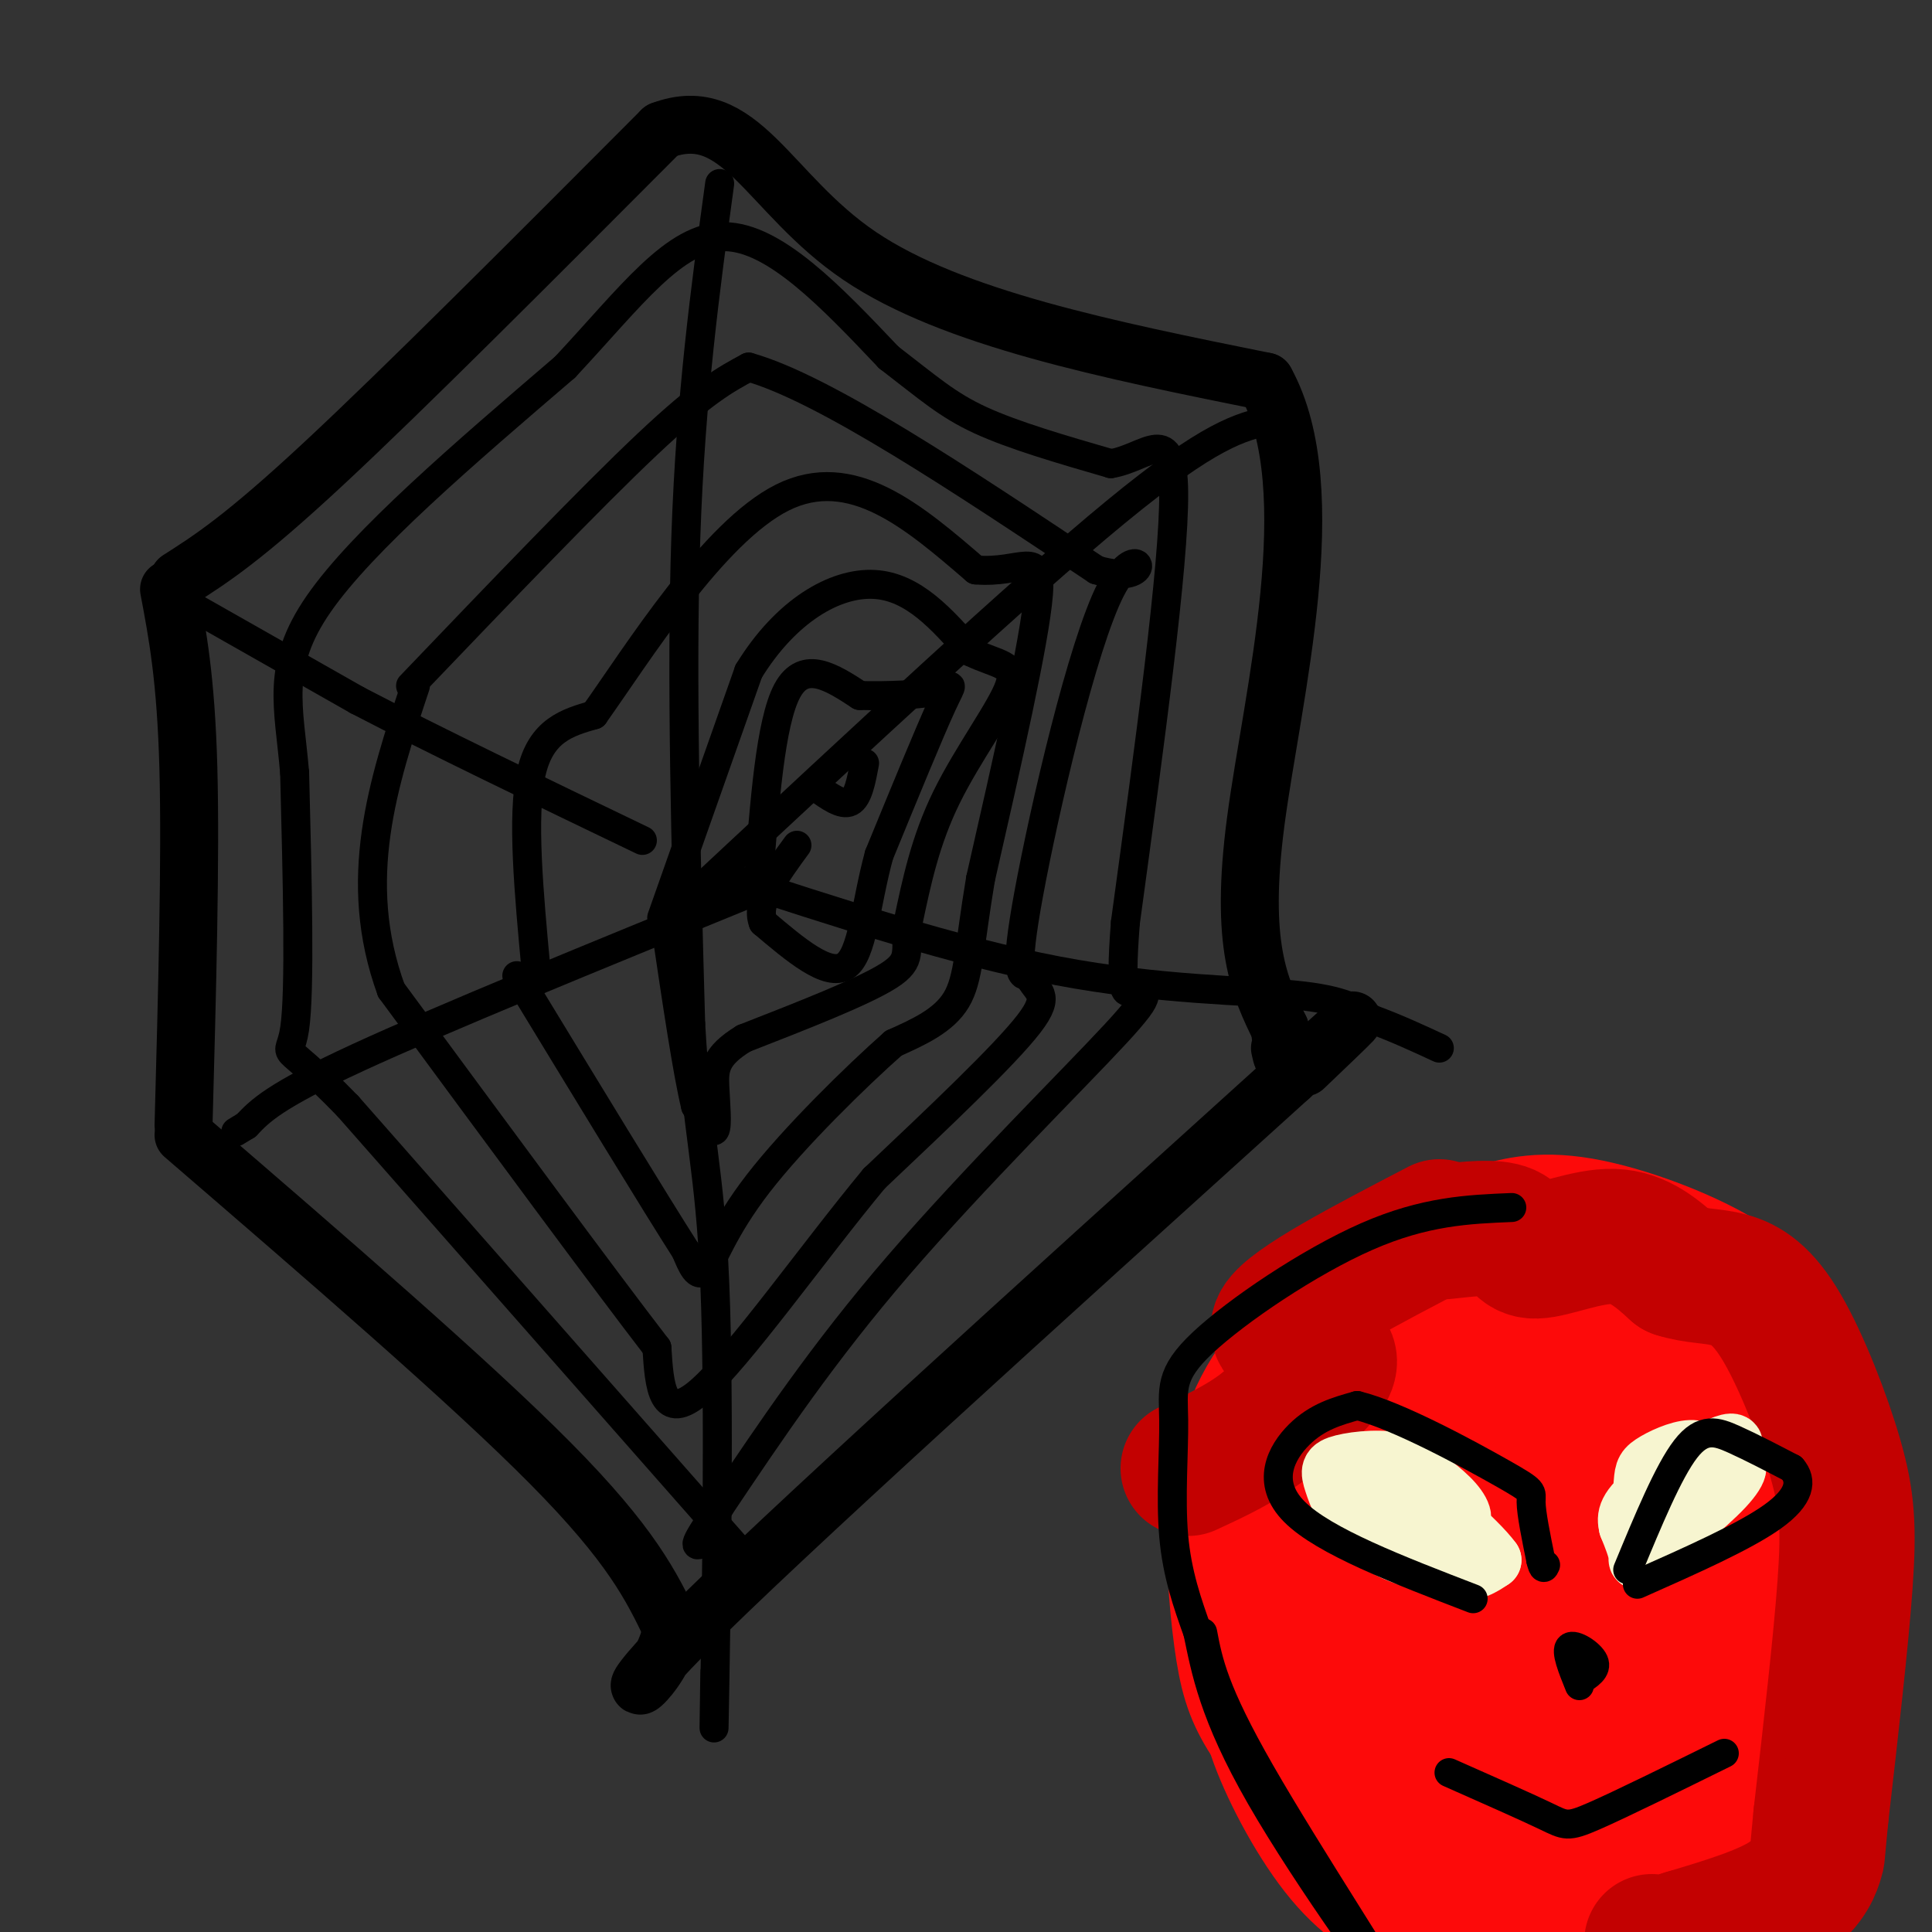 <svg viewBox='0 0 400 400' version='1.1' xmlns='http://www.w3.org/2000/svg' xmlns:xlink='http://www.w3.org/1999/xlink'><rect x="0" y="0" width="400" height="400" fill="#333333" stroke="none"/><g fill='none' stroke='rgb(0,0,0)' stroke-width='12' stroke-linecap='round' stroke-linejoin='round'><path d='M35,122c1.750,9.250 3.500,18.500 4,37c0.500,18.500 -0.250,46.250 -1,74'/><path d='M37,120c6.667,-4.250 13.333,-8.500 30,-24c16.667,-15.500 43.333,-42.250 70,-69'/><path d='M137,27c16.267,-6.111 21.933,13.111 41,26c19.067,12.889 51.533,19.444 84,26'/><path d='M262,79c12.400,22.356 1.400,65.244 -2,91c-3.400,25.756 0.800,34.378 5,43'/><path d='M265,213c0.833,7.833 0.417,5.917 0,4'/><path d='M38,235c29.583,25.500 59.167,51.000 76,68c16.833,17.000 20.917,25.500 25,34'/><path d='M139,337c-1.000,10.622 -16.000,20.178 3,1c19.000,-19.178 72.000,-67.089 125,-115'/><path d='M267,223c21.333,-19.500 12.167,-10.750 3,-2'/></g>
<g fill='none' stroke='rgb(0,0,0)' stroke-width='6' stroke-linecap='round' stroke-linejoin='round'><path d='M153,321c0.000,0.000 -81.000,-92.000 -81,-92'/><path d='M72,229c-15.044,-15.511 -12.156,-8.289 -11,-16c1.156,-7.711 0.578,-30.356 0,-53'/><path d='M61,160c-1.156,-13.844 -4.044,-21.956 5,-35c9.044,-13.044 30.022,-31.022 51,-49'/><path d='M117,76c13.756,-14.733 22.644,-27.067 33,-27c10.356,0.067 22.178,12.533 34,25'/><path d='M184,74c8.311,6.378 12.089,9.822 19,13c6.911,3.178 16.956,6.089 27,9'/><path d='M230,96c7.533,-1.222 12.867,-8.778 13,6c0.133,14.778 -4.933,51.889 -10,89'/><path d='M233,191c-1.333,17.000 0.333,15.000 2,13'/><path d='M235,204c1.643,2.012 4.750,0.542 -4,10c-8.750,9.458 -29.357,29.845 -45,48c-15.643,18.155 -26.321,34.077 -37,50'/><path d='M149,312c-6.667,9.500 -4.833,8.250 -3,7'/><path d='M85,142c18.667,-19.500 37.333,-39.000 49,-50c11.667,-11.000 16.333,-13.500 21,-16'/><path d='M155,76c15.500,4.333 43.750,23.167 72,42'/><path d='M227,118c12.833,3.857 8.917,-7.500 3,4c-5.917,11.500 -13.833,45.857 -17,63c-3.167,17.143 -1.583,17.071 0,17'/><path d='M213,202c1.422,3.444 4.978,3.556 0,10c-4.978,6.444 -18.489,19.222 -32,32'/><path d='M181,244c-12.578,15.156 -28.022,37.044 -36,44c-7.978,6.956 -8.489,-1.022 -9,-9'/><path d='M136,279c-10.667,-13.833 -32.833,-43.917 -55,-74'/><path d='M81,205c-8.333,-22.833 -1.667,-42.917 5,-63'/><path d='M111,201c-1.500,-16.083 -3.000,-32.167 -1,-41c2.000,-8.833 7.500,-10.417 13,-12'/><path d='M123,148c8.911,-12.533 24.689,-37.867 39,-45c14.311,-7.133 27.156,3.933 40,15'/><path d='M202,118c9.644,0.822 13.756,-4.622 13,5c-0.756,9.622 -6.378,34.311 -12,59'/><path d='M203,182c-2.400,14.333 -2.400,20.667 -5,25c-2.600,4.333 -7.800,6.667 -13,9'/><path d='M185,216c-7.738,6.833 -20.583,19.417 -28,29c-7.417,9.583 -9.405,16.167 -11,18c-1.595,1.833 -2.798,-1.083 -4,-4'/><path d='M142,259c-6.500,-10.167 -20.750,-33.583 -35,-57'/><path d='M137,190c0.000,0.000 18.000,-51.000 18,-51'/><path d='M155,139c7.689,-12.556 17.911,-18.444 26,-18c8.089,0.444 14.044,7.222 20,14'/><path d='M201,135c5.583,2.690 9.542,2.417 8,7c-1.542,4.583 -8.583,14.024 -13,23c-4.417,8.976 -6.208,17.488 -8,26'/><path d='M188,191c-0.800,5.911 1.200,7.689 -4,11c-5.200,3.311 -17.600,8.156 -30,13'/><path d='M154,215c-6.048,3.679 -6.167,6.375 -6,10c0.167,3.625 0.619,8.179 0,9c-0.619,0.821 -2.310,-2.089 -4,-5'/><path d='M144,229c-1.667,-6.833 -3.833,-21.417 -6,-36'/><path d='M37,124c0.000,0.000 37.000,21.000 37,21'/><path d='M74,145c16.000,8.333 37.500,18.667 59,29'/><path d='M157,183c1.250,-16.750 2.500,-33.500 6,-40c3.500,-6.500 9.250,-2.750 15,1'/><path d='M178,144c5.726,0.119 12.542,-0.083 16,-1c3.458,-0.917 3.560,-2.548 1,3c-2.560,5.548 -7.780,18.274 -13,31'/><path d='M182,177c-2.822,10.333 -3.378,20.667 -7,23c-3.622,2.333 -10.311,-3.333 -17,-9'/><path d='M158,191c-1.667,-4.167 2.667,-10.083 7,-16'/><path d='M169,163c2.667,1.917 5.333,3.833 7,3c1.667,-0.833 2.333,-4.417 3,-8'/><path d='M149,38c-3.000,22.000 -6.000,44.000 -7,73c-1.000,29.000 0.000,65.000 1,101'/><path d='M143,212c1.286,22.869 4.000,29.542 5,54c1.000,24.458 0.286,66.702 0,83c-0.286,16.298 -0.143,6.649 0,-3'/><path d='M145,184c33.167,-30.917 66.333,-61.833 86,-78c19.667,-16.167 25.833,-17.583 32,-19'/><path d='M155,185c-31.833,13.000 -63.667,26.000 -81,34c-17.333,8.000 -20.167,11.000 -23,14'/><path d='M51,233c-3.833,2.333 -1.917,1.167 0,0'/><path d='M149,181c24.467,8.000 48.933,16.000 70,20c21.067,4.000 38.733,4.000 49,5c10.267,1.000 13.133,3.000 16,5'/><path d='M284,211c5.000,1.833 9.500,3.917 14,6'/></g>
<g fill='none' stroke='rgb(253,10,10)' stroke-width='28' stroke-linecap='round' stroke-linejoin='round'><path d='M274,371c-4.576,-5.656 -9.152,-11.311 -12,-16c-2.848,-4.689 -3.970,-8.411 -5,-16c-1.030,-7.589 -1.970,-19.043 -1,-29c0.970,-9.957 3.848,-18.416 10,-26c6.152,-7.584 15.576,-14.292 25,-21'/><path d='M291,263c7.194,-4.850 12.680,-6.476 18,-8c5.320,-1.524 10.475,-2.947 20,-1c9.525,1.947 23.419,7.264 31,13c7.581,5.736 8.849,11.890 10,16c1.151,4.110 2.186,6.174 2,15c-0.186,8.826 -1.593,24.413 -3,40'/><path d='M369,338c-3.571,14.667 -10.998,31.333 -18,41c-7.002,9.667 -13.577,12.333 -18,14c-4.423,1.667 -6.692,2.333 -14,0c-7.308,-2.333 -19.654,-7.667 -32,-13'/><path d='M287,380c-6.935,-5.515 -8.273,-12.801 -8,-23c0.273,-10.199 2.155,-23.309 5,-32c2.845,-8.691 6.652,-12.962 15,-21c8.348,-8.038 21.237,-19.845 27,-25c5.763,-5.155 4.400,-3.660 -1,-3c-5.400,0.660 -14.839,0.485 -22,3c-7.161,2.515 -12.046,7.718 -15,12c-2.954,4.282 -3.977,7.641 -5,11'/><path d='M283,302c-1.236,7.876 -1.825,22.066 -1,31c0.825,8.934 3.065,12.610 5,16c1.935,3.390 3.566,6.492 9,7c5.434,0.508 14.670,-1.579 23,-7c8.330,-5.421 15.752,-14.175 20,-19c4.248,-4.825 5.321,-5.721 7,-12c1.679,-6.279 3.964,-17.940 4,-26c0.036,-8.060 -2.175,-12.517 -6,-16c-3.825,-3.483 -9.262,-5.991 -18,-4c-8.738,1.991 -20.777,8.482 -27,12c-6.223,3.518 -6.629,4.064 -9,9c-2.371,4.936 -6.706,14.261 -6,25c0.706,10.739 6.451,22.891 12,29c5.549,6.109 10.900,6.173 15,6c4.100,-0.173 6.950,-0.585 10,-2c3.050,-1.415 6.300,-3.833 10,-8c3.700,-4.167 7.850,-10.084 12,-16'/><path d='M343,327c4.378,-11.061 9.325,-30.715 11,-39c1.675,-8.285 0.080,-5.202 -1,-5c-1.080,0.202 -1.643,-2.475 -6,-2c-4.357,0.475 -12.506,4.104 -17,6c-4.494,1.896 -5.334,2.060 -8,7c-2.666,4.940 -7.160,14.655 -9,20c-1.840,5.345 -1.027,6.319 0,11c1.027,4.681 2.267,13.068 4,19c1.733,5.932 3.958,9.410 9,9c5.042,-0.410 12.900,-4.708 17,-7c4.100,-2.292 4.443,-2.579 7,-10c2.557,-7.421 7.330,-21.977 9,-28c1.670,-6.023 0.238,-3.515 -1,-4c-1.238,-0.485 -2.280,-3.965 -8,-3c-5.720,0.965 -16.117,6.375 -24,15c-7.883,8.625 -13.252,20.464 -16,28c-2.748,7.536 -2.874,10.768 -3,14'/><path d='M307,358c-0.001,5.380 1.497,11.829 4,16c2.503,4.171 6.012,6.063 11,6c4.988,-0.063 11.454,-2.079 17,-5c5.546,-2.921 10.170,-6.745 11,-15c0.830,-8.255 -2.135,-20.942 -4,-28c-1.865,-7.058 -2.630,-8.487 -6,-11c-3.370,-2.513 -9.346,-6.110 -13,-8c-3.654,-1.890 -4.987,-2.072 -11,1c-6.013,3.072 -16.707,9.400 -22,14c-5.293,4.600 -5.184,7.473 -6,14c-0.816,6.527 -2.556,16.707 -2,23c0.556,6.293 3.409,8.697 7,12c3.591,3.303 7.921,7.504 16,9c8.079,1.496 19.906,0.287 28,-2c8.094,-2.287 12.455,-5.654 14,-11c1.545,-5.346 0.272,-12.673 -1,-20'/><path d='M350,353c-2.959,-9.328 -9.856,-22.647 -16,-31c-6.144,-8.353 -11.533,-11.740 -21,-10c-9.467,1.740 -23.011,8.607 -32,15c-8.989,6.393 -13.422,12.313 -16,17c-2.578,4.687 -3.299,8.143 -1,15c2.299,6.857 7.619,17.115 13,24c5.381,6.885 10.823,10.396 19,14c8.177,3.604 19.088,7.302 30,11'/><path d='M326,408c4.351,2.575 0.228,3.513 0,4c-0.228,0.487 3.439,0.523 9,-2c5.561,-2.523 13.016,-7.604 16,-13c2.984,-5.396 1.496,-11.107 0,-17c-1.496,-5.893 -2.999,-11.970 -4,-14c-1.001,-2.030 -1.501,-0.015 -2,2'/></g>
<g fill='none' stroke='rgb(195,1,1)' stroke-width='28' stroke-linecap='round' stroke-linejoin='round'><path d='M299,255c5.214,-0.583 10.429,-1.167 13,0c2.571,1.167 2.500,4.083 6,4c3.500,-0.083 10.571,-3.167 16,-3c5.429,0.167 9.214,3.583 13,7'/><path d='M347,263c4.001,1.297 7.503,1.041 11,2c3.497,0.959 6.989,3.133 11,10c4.011,6.867 8.541,18.426 11,27c2.459,8.574 2.845,14.164 2,26c-0.845,11.836 -2.923,29.918 -5,48'/><path d='M377,376c-0.893,9.083 -0.625,7.792 -1,9c-0.375,1.208 -1.393,4.917 -6,8c-4.607,3.083 -12.804,5.542 -21,8'/><path d='M349,401c-4.667,1.500 -5.833,1.250 -7,1'/><path d='M298,254c-15.333,7.978 -30.667,15.956 -33,20c-2.333,4.044 8.333,4.156 10,7c1.667,2.844 -5.667,8.422 -13,14'/><path d='M262,295c-4.833,3.833 -10.417,6.417 -16,9'/></g>
<g fill='none' stroke='rgb(247,245,208)' stroke-width='12' stroke-linecap='round' stroke-linejoin='round'><path d='M295,304c-2.226,1.315 -4.452,2.631 -5,5c-0.548,2.369 0.583,5.792 3,9c2.417,3.208 6.119,6.202 9,7c2.881,0.798 4.940,-0.601 7,-2'/><path d='M309,323c-2.902,-4.084 -13.657,-13.293 -19,-17c-5.343,-3.707 -5.274,-1.913 -6,-1c-0.726,0.913 -2.246,0.946 1,3c3.246,2.054 11.259,6.130 15,7c3.741,0.870 3.212,-1.466 1,-4c-2.212,-2.534 -6.106,-5.267 -10,-8'/><path d='M291,303c-4.323,-1.348 -10.131,-0.718 -13,0c-2.869,0.718 -2.799,1.524 -2,4c0.799,2.476 2.328,6.622 6,10c3.672,3.378 9.489,5.986 13,6c3.511,0.014 4.718,-2.568 3,-6c-1.718,-3.432 -6.359,-7.716 -11,-12'/><path d='M340,317c6.751,-5.571 13.502,-11.142 17,-13c3.498,-1.858 3.742,-0.003 0,4c-3.742,4.003 -11.469,10.155 -15,13c-3.531,2.845 -2.866,2.384 -3,1c-0.134,-1.384 -1.067,-3.692 -2,-6'/><path d='M337,316c-0.435,-1.929 -0.522,-3.750 5,-8c5.522,-4.250 16.654,-10.928 17,-9c0.346,1.928 -10.095,12.461 -15,15c-4.905,2.539 -4.273,-2.917 -4,-6c0.273,-3.083 0.189,-3.791 2,-5c1.811,-1.209 5.517,-2.917 8,-3c2.483,-0.083 3.741,1.458 5,3'/></g>
<g fill='none' stroke='rgb(0,0,0)' stroke-width='6' stroke-linecap='round' stroke-linejoin='round'><path d='M305,331c-15.467,-5.956 -30.933,-11.911 -37,-18c-6.067,-6.089 -2.733,-12.311 1,-16c3.733,-3.689 7.867,-4.844 12,-6'/><path d='M281,291c8.310,2.024 23.083,10.083 30,14c6.917,3.917 5.976,3.690 6,6c0.024,2.310 1.012,7.155 2,12'/><path d='M319,323c0.500,2.167 0.750,1.583 1,1'/><path d='M337,325c4.222,-10.200 8.444,-20.400 12,-25c3.556,-4.600 6.444,-3.600 10,-2c3.556,1.600 7.778,3.800 12,6'/><path d='M371,304c2.222,2.533 1.778,5.867 -4,10c-5.778,4.133 -16.889,9.067 -28,14'/><path d='M327,349c-1.467,-3.622 -2.933,-7.244 -2,-8c0.933,-0.756 4.267,1.356 5,3c0.733,1.644 -1.133,2.822 -3,4'/><path d='M327,348c-0.500,0.500 -0.250,-0.250 0,-1'/><path d='M300,367c7.933,3.511 15.867,7.022 20,9c4.133,1.978 4.467,2.422 10,0c5.533,-2.422 16.267,-7.711 27,-13'/><path d='M313,250c-9.003,0.370 -18.006,0.740 -30,6c-11.994,5.260 -26.978,15.410 -34,22c-7.022,6.590 -6.083,9.620 -6,16c0.083,6.380 -0.691,16.108 0,24c0.691,7.892 2.845,13.946 5,20'/><path d='M248,338c1.612,7.668 3.144,16.839 13,34c9.856,17.161 28.038,42.313 28,41c-0.038,-1.313 -18.297,-29.089 -28,-46c-9.703,-16.911 -10.852,-22.955 -12,-29'/></g>
</svg>